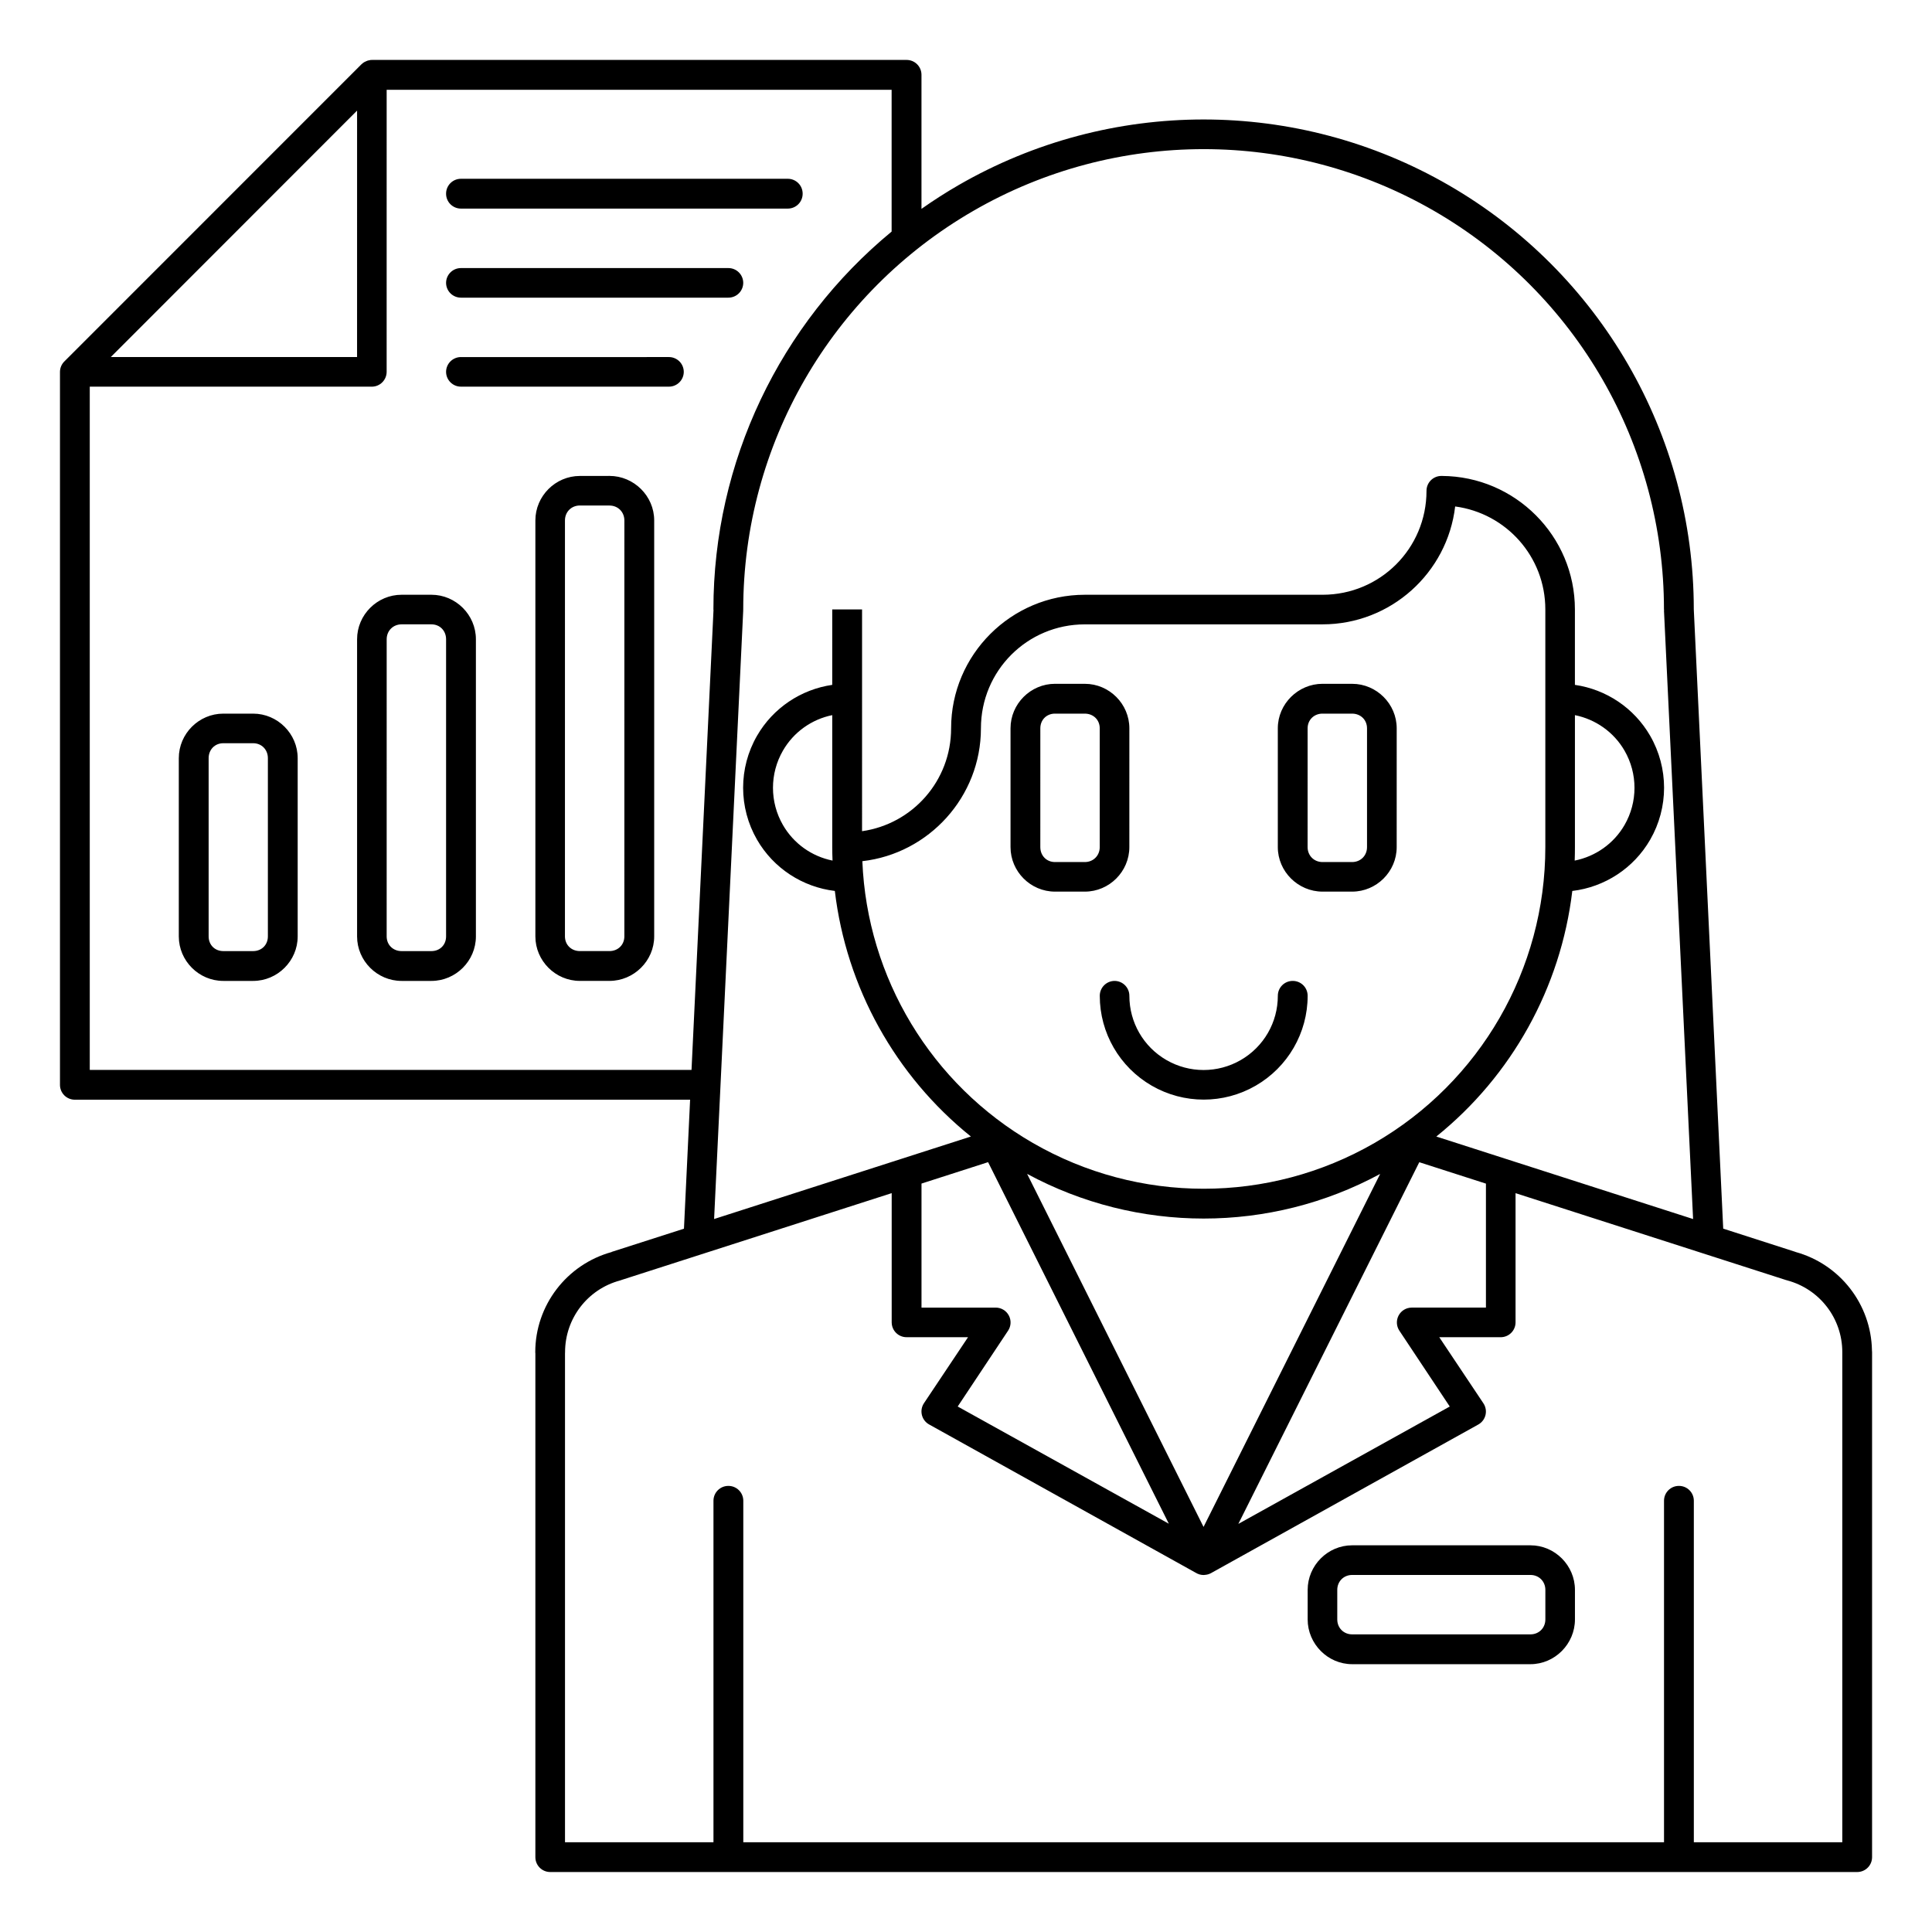 <?xml version="1.0" encoding="UTF-8"?>
<!-- Uploaded to: ICON Repo, www.iconrepo.com, Generator: ICON Repo Mixer Tools -->
<svg fill="#000000" width="800px" height="800px" version="1.1" viewBox="144 144 512 512" xmlns="http://www.w3.org/2000/svg">
 <path d="m242.27 159.89c-0.156 0.023-0.309 0.051-0.461 0.094-0.117 0.02-0.238 0.043-0.355 0.074-0.156 0.055-0.309 0.113-0.461 0.188-0.16 0.066-0.32 0.141-0.477 0.23-0.266 0.16-0.512 0.348-0.734 0.566l-78.738 78.754c-0.738 0.734-1.152 1.738-1.152 2.781v188.91c-0.004 1.047 0.41 2.055 1.152 2.797 0.742 0.742 1.75 1.156 2.801 1.152h163.04l-1.629 34.18-19.156 6.148 0.016 0.031c-11.938 3.281-20.266 14.145-20.266 26.539 0.004 0.129 0.012 0.254 0.027 0.383v133.44c-0.008 2.16 1.73 3.926 3.891 3.949h346.4c1.047 0.004 2.055-0.41 2.797-1.152 0.742-0.742 1.156-1.75 1.152-2.797v-133.82c0-0.156-0.012-0.309-0.031-0.461-0.203-12.195-8.465-22.848-20.25-26.09v-0.016l-19.168-6.168-7.797-164.1c0-46.398-24.793-89.238-64.977-112.44-40.184-23.199-89.691-23.199-129.87 0-3.391 1.957-6.66 4.062-9.824 6.289v-35.516c0.004-1.051-0.41-2.059-1.152-2.801-0.742-0.742-1.75-1.156-2.801-1.152h-141.66c-0.02 0.004-0.043 0.012-0.062 0.016-0.082-0.008-0.164-0.012-0.246-0.016zm4.199 7.902h133.82v37.578c-29.613 24.422-47.23 61.016-47.23 100.14h-0.004c0.012 0.051 0.02 0.102 0.031 0.152l-5.828 121.88h-159.47v-181.07h74.785c2.137-0.027 3.863-1.754 3.891-3.891zm-7.84 5.519-0.004 65.312h-65.266zm224.37 10.211c21.07 0 42.129 5.445 61.008 16.344 37.758 21.801 60.961 62.043 60.961 105.64 0.012 0.078 0.027 0.152 0.047 0.23h-0.047l7.719 161.32-68.051-21.863c20.012-16.105 33-39.488 36.039-65.082 8.562-1.016 16.262-6.004 20.633-13.574 4.918-8.52 4.918-19.031 0-27.551-4.254-7.371-11.656-12.293-19.941-13.488v-19.758c0.004-0.078 0.004-0.152 0-0.23 0-19.445-15.805-35.262-35.223-35.379h-0.215c-2.164 0.027-3.898 1.789-3.891 3.953 0 15.262-12.289 27.535-27.551 27.535h-62.992c-19.516 0-35.441 15.875-35.441 35.395 0 13.922-10.223 25.355-23.602 27.262l0.004-34.871v-0.23-0.246-23.418h-7.902l-0.004 19.988c-8.281 1.199-15.676 6.121-19.926 13.484-4.918 8.52-4.918 19.031 0 27.551 4.367 7.566 12.059 12.555 20.617 13.574 3.039 25.598 16.039 48.977 36.055 65.082l-68.051 21.863 7.719-161.32h-0.016v0.004c0.008-0.078 0.016-0.152 0.016-0.23 0-43.598 23.25-83.844 61.008-105.64 18.879-10.902 39.957-16.344 61.027-16.344zm-196.83 7.856c-1.051-0.004-2.059 0.41-2.801 1.152-0.742 0.742-1.156 1.75-1.152 2.801-0.004 1.047 0.41 2.055 1.152 2.797s1.75 1.156 2.801 1.152h86.594-0.004c1.051 0.004 2.059-0.41 2.801-1.152 0.742-0.742 1.156-1.75 1.152-2.797 0.004-1.051-0.41-2.059-1.152-2.801-0.742-0.742-1.75-1.156-2.801-1.152zm0 23.664c-2.164-0.012-3.926 1.727-3.953 3.887-0.004 1.051 0.41 2.059 1.152 2.801 0.742 0.742 1.75 1.156 2.801 1.152h70.848c1.047 0.004 2.055-0.41 2.797-1.152 0.742-0.742 1.156-1.75 1.152-2.801-0.023-2.16-1.789-3.898-3.949-3.887zm0 23.586v-0.004c-1.051-0.004-2.059 0.414-2.801 1.152-0.742 0.742-1.156 1.75-1.152 2.801 0.027 2.16 1.789 3.898 3.953 3.891h55.09-0.004c2.164 0.008 3.926-1.73 3.953-3.891 0.004-1.051-0.41-2.059-1.152-2.801-0.742-0.738-1.75-1.156-2.801-1.152zm31.504 31.504c-6.473 0-11.793 5.32-11.793 11.793v110.23c0 6.473 5.32 11.793 11.793 11.793h7.84c6.473 0 11.855-5.32 11.855-11.793v-110.24c0-6.473-5.379-11.793-11.855-11.793zm0 7.84h7.84c2.25 0 3.953 1.703 3.953 3.953l-0.004 110.23c0 2.25-1.703 3.891-3.953 3.891h-7.84c-2.25 0-3.953-1.641-3.953-3.891l0.004-110.24c0-2.25 1.703-3.953 3.953-3.953zm231.96 0.246c13.508 1.797 23.895 13.285 23.895 27.289v62.992c0 32.348-17.25 62.223-45.266 78.398-28.016 16.176-62.527 16.176-90.543 0-26.938-15.555-43.922-43.77-45.188-74.676 17.633-2.012 31.426-17.055 31.426-35.207 0-15.262 12.273-27.551 27.535-27.551v-0.004h0.23 62.762c18.117 0 33.09-13.672 35.148-31.242zm-279.21 23.398c-6.473 0-11.793 5.32-11.793 11.793v78.75c0 6.473 5.32 11.793 11.793 11.793h7.902c6.473 0 11.793-5.32 11.793-11.793v-78.75c0-6.473-5.32-11.793-11.793-11.793zm0 7.84h7.902c2.25 0 3.891 1.703 3.891 3.953v78.75c0 2.25-1.641 3.891-3.891 3.891h-7.902c-2.25 0-3.953-1.641-3.953-3.891l0.004-78.75c0-2.25 1.703-3.953 3.953-3.953zm173.17 15.758c-6.473 0-11.793 5.32-11.793 11.793v31.488c0 6.473 5.32 11.793 11.793 11.793h7.902c6.473 0 11.793-5.32 11.793-11.793l0.004-31.484c0-6.473-5.32-11.793-11.793-11.793zm70.895 0c-6.473 0-11.855 5.32-11.855 11.793v31.488c0 6.473 5.379 11.793 11.855 11.793h7.84c6.473 0 11.809-5.32 11.809-11.793l0.004-31.484c0-6.473-5.336-11.793-11.809-11.793zm-291.31 7.906c-6.473 0-11.793 5.32-11.793 11.793v47.246c0 6.473 5.32 11.793 11.793 11.793h7.902c6.473 0 11.809-5.32 11.809-11.793v-47.246c0-6.473-5.336-11.793-11.809-11.793zm220.21 0c0.07-0.004 0.133 0 0.199 0h7.902c2.25 0 3.953 1.641 3.953 3.891v31.488c0 2.25-1.703 3.953-3.953 3.953h-7.902c-2.25 0-3.891-1.703-3.891-3.953l0.004-31.488c0-2.18 1.551-3.793 3.691-3.891zm70.895 0c0.07-0.004 0.133 0 0.199 0h7.84c2.25 0 3.953 1.641 3.953 3.891v31.488c0 2.25-1.703 3.953-3.953 3.953h-7.84c-2.25 0-3.953-1.703-3.953-3.953l0.004-31.488c0-2.18 1.605-3.793 3.75-3.891zm-129.73 0.398v34.977c0 1.191 0.031 2.383 0.078 3.566-5.477-1.098-10.285-4.473-13.145-9.426-3.519-6.094-3.519-13.617 0-19.711 2.844-4.93 7.625-8.297 13.07-9.41zm196.82 0c5.465 1.109 10.297 4.477 13.145 9.41 3.519 6.094 3.519 13.617 0 19.711-2.859 4.953-7.715 8.328-13.207 9.426 0.043-1.184 0.062-2.375 0.062-3.566zm-358.19 7.441h7.902c2.25 0 3.906 1.703 3.906 3.953v47.246c0 2.25-1.656 3.891-3.906 3.891h-7.902c-2.25 0-3.891-1.641-3.891-3.891v-47.246c0-2.25 1.641-3.953 3.891-3.953zm236.16 62.992c-2.16 0.027-3.898 1.789-3.891 3.953 0 9.836 5.258 18.898 13.777 23.816 8.52 4.918 19.016 4.918 27.535 0s13.777-13.98 13.777-23.816c0.004-1.051-0.41-2.059-1.152-2.801-0.742-0.742-1.75-1.156-2.801-1.152-1.047-0.004-2.055 0.41-2.797 1.152-0.742 0.742-1.156 1.75-1.152 2.801 0 7.039-3.731 13.5-9.824 17.02s-13.602 3.519-19.695 0c-6.098-3.519-9.824-9.984-9.824-17.02 0.004-1.051-0.414-2.059-1.156-2.801-0.742-0.742-1.746-1.156-2.797-1.152zm-33.488 48.031 47.895 95.816-55.949-31.059 13.359-20.109v0.004c0.801-1.215 0.867-2.766 0.176-4.043-0.691-1.277-2.027-2.07-3.481-2.062h-19.648v-32.871zm114.27 0.016 17.664 5.672v32.855h-19.695l0.004 0.004c-1.441 0.008-2.766 0.809-3.445 2.082-0.68 1.273-0.609 2.816 0.188 4.023l13.359 20.109-56.027 31.105zm-103.93 3.09c29.184 15.777 64.375 15.793 93.559 0.016l-46.801 93.543zm-35.887 5.106v34.285l0.004 0.004c0.023 2.16 1.789 3.898 3.949 3.887h16.281l-11.684 17.496v0.004c-0.613 0.918-0.809 2.055-0.543 3.129 0.266 1.074 0.969 1.984 1.941 2.512l70.602 39.27h0.004c0.645 0.41 1.398 0.625 2.164 0.613 0.078-0.008 0.156-0.016 0.234-0.027 0.582-0.031 1.148-0.188 1.66-0.465l70.848-39.391c0.961-0.535 1.656-1.453 1.91-2.527 0.254-1.07 0.047-2.199-0.57-3.113l-11.684-17.496h16.266-0.004c2.164 0.008 3.926-1.73 3.953-3.891v-34.285l71.832 23.078v-0.02c0.055 0.023 0.113 0.043 0.168 0.062 8.621 2.312 14.59 10.078 14.59 19.004v0.016 129.87h-39.344v-90.543c-0.023-2.16-1.789-3.898-3.949-3.887-2.164-0.012-3.926 1.727-3.953 3.887v90.547h-244v-90.547c-0.027-2.16-1.793-3.898-3.953-3.887-2.16-0.012-3.926 1.727-3.953 3.887v90.543h-39.344v-129.5 0.004c0.012-0.125 0.016-0.246 0.016-0.371 0-8.926 5.953-16.691 14.574-19.004 0.059-0.02 0.113-0.039 0.172-0.062h0.016l0.184-0.062c0.059-0.02 0.113-0.039 0.172-0.062zm122.03 93.328c-6.473 0-11.793 5.336-11.793 11.809v7.84c0 6.473 5.32 11.855 11.793 11.855h47.246c6.473 0 11.793-5.383 11.793-11.855v-7.84c0-6.473-5.32-11.809-11.793-11.809zm0 7.856h47.246c2.25 0 3.953 1.703 3.953 3.953v7.84c0 2.25-1.703 3.953-3.953 3.953h-47.242c-2.25 0-3.953-1.703-3.953-3.953v-7.84c0-2.25 1.703-3.953 3.953-3.953z"/>
</svg>